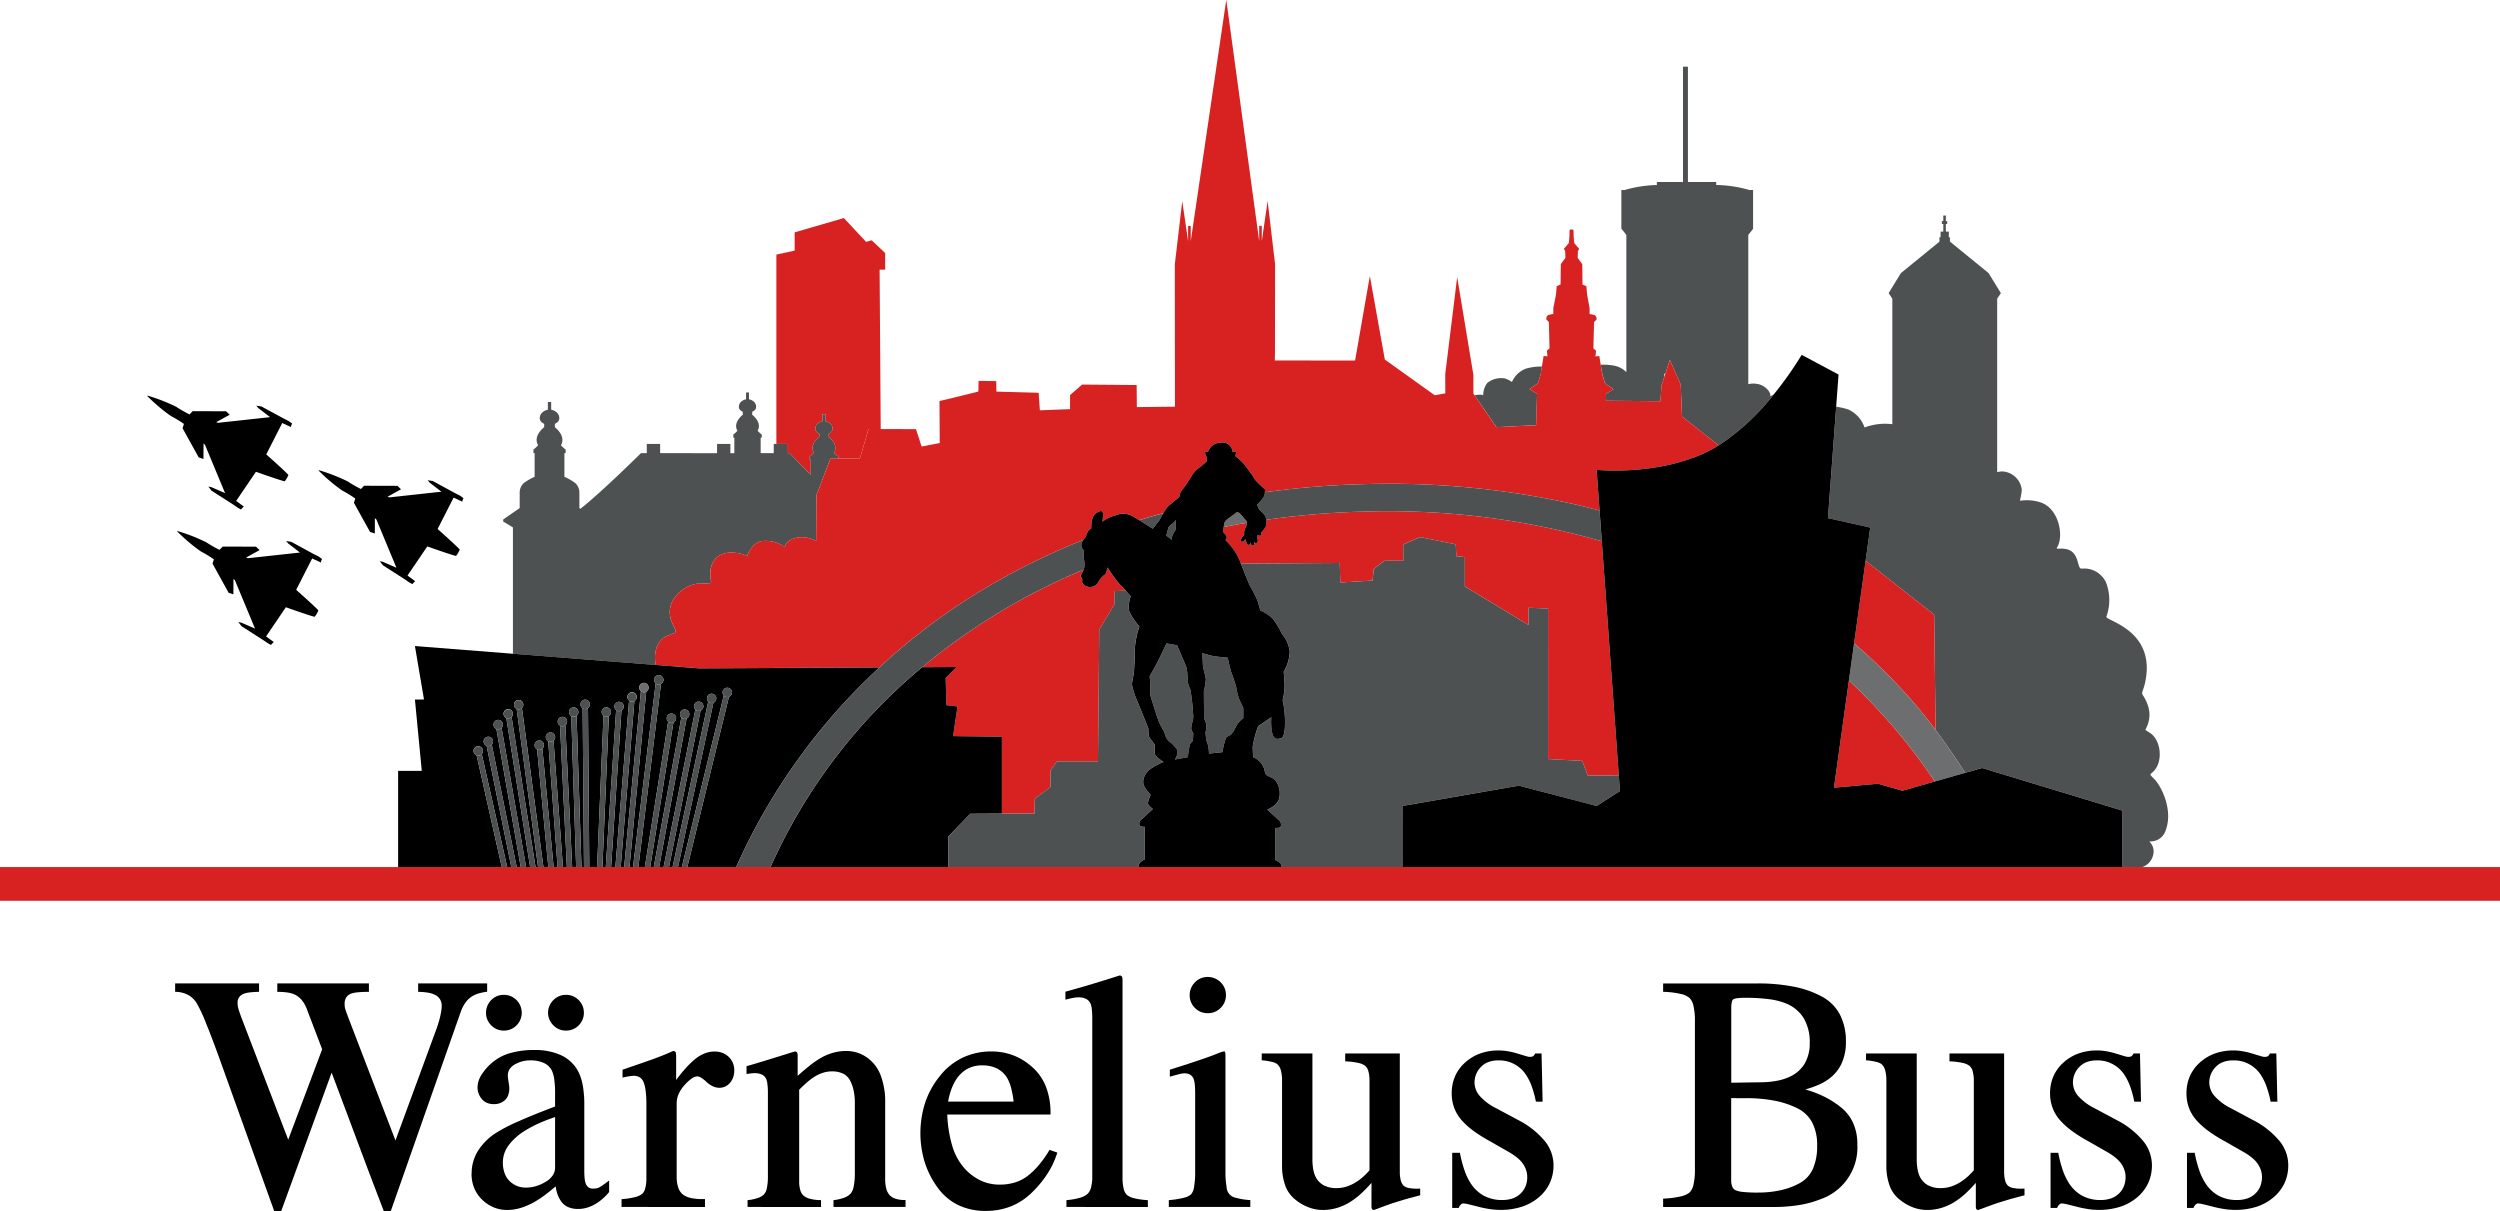 <svg xmlns="http://www.w3.org/2000/svg" width="389.234" height="188.612" viewBox="0 0 389.234 188.612"><g id="warnelius-buss-logo" transform="translate(0 0.001)"><path id="Path_1" data-name="Path 1" d="M122.539,70.548h.392l3.231,3.306.073.016,0-2.31h-.162v-.477s.67-.55.626-.631c-.722-1.29.853-2.455.853-2.455l0-.475s-.612-.21-.613-.75c-.005-.991,1.118-1.192,1.118-1.192V64.517h.456V65.58s1.125.2,1.118,1.192c0,.54-.612.75-.612.75l.005.475s1.574,1.165.853,2.455c-.044.081.634.631.634.631V71.4l3.371-.017,1.339-4.591,1.9.007-.173-24.81h.865v-2.6l-2.1-1.979-.867.248-3.46-3.709-7.665,2.224v2.845l-2.845.617V69.112h1.659Z" fill="#d82121"></path><path id="Path_2" data-name="Path 2" d="M41.672,100.127l.507.288.268-.294.179-.159-1.2-.88,3.084-4.54,1.1.389s3.3,1.157,3.389,1.084a3.464,3.464,0,0,0,.309-.456l.008-.016a3.281,3.281,0,0,0,.248-.484c.027-.119-2.581-2.448-2.581-2.448l-.87-.776L48.6,86.947l1.35.629.053-.234.13-.31-.5-.373-.847-.427-3.433-1.87-.8-.123.324.376,1.828,1.411-8.1.885-.288-.105,2.1-1.159-.563-.536L34.663,85.1l-.486.509a17.946,17.946,0,0,1-2.061-1.179,27.6,27.6,0,0,0-4.5-1.755l-.031.058a26.837,26.837,0,0,0,3.686,3.12A18.529,18.529,0,0,1,33.3,87.085l-.211.67L35.6,92.3l.74.234.007-2.394.231.205,3.128,7.525-2.116-.921-.487-.1.494.639,3.292,2.11Z"></path><path id="Path_3" data-name="Path 3" d="M55.314,77.613l-.212.67,2.517,4.542.739.235.007-2.394.231.205,3.127,7.524-2.117-.92-.483-.1.492.638,3.292,2.109.781.534.506.288.268-.295.181-.158-1.2-.882,3.084-4.538,1.1.389s3.3,1.157,3.384,1.084a3.271,3.271,0,0,0,.309-.457l.009-.017a3.3,3.3,0,0,0,.25-.484C71.6,85.468,69,83.139,69,83.139l-.869-.776,2.492-4.888,1.35.628.051-.234.131-.31-.5-.372-.843-.429L67.377,74.89l-.8-.124.323.378,1.827,1.409-8.1.885-.29-.1,2.1-1.159-.562-.538-5.192-.014-.487.507a18.2,18.2,0,0,1-2.059-1.178,27.6,27.6,0,0,0-4.5-1.754l-.032.058a26.687,26.687,0,0,0,3.687,3.118,18.446,18.446,0,0,1,2.024,1.239"></path><path id="Path_4" data-name="Path 4" d="M28.425,66.675l2.513,4.543.742.235.008-2.4.229.2,3.127,7.526-2.116-.923-.487-.1.494.641,3.292,2.107.781.533.506.29.268-.295.183-.16-1.2-.88,3.084-4.538,1.1.388s3.306,1.155,3.387,1.082a3.244,3.244,0,0,0,.309-.456l.009-.015a3.25,3.25,0,0,0,.247-.484c.027-.118-2.58-2.446-2.58-2.446l-.869-.776,2.492-4.888,1.349.628.054-.237.13-.308-.5-.371-.842-.429L40.7,63.282l-.8-.123.322.376,1.828,1.411-8.1.883-.291-.1,2.1-1.159-.563-.536L30,64.014l-.487.508a17.805,17.805,0,0,1-2.06-1.179,27.406,27.406,0,0,0-4.5-1.752l-.033.055a26.953,26.953,0,0,0,3.686,3.121A18.21,18.21,0,0,1,28.635,66Z"></path><path id="Path_5" data-name="Path 5" d="M103.571,99.148a11.563,11.563,0,0,1,1.423-.573c.271-.071.343-.2-.245-1.381-1.792-3.579,1.951-6.335,4.136-6.335,2.213,0,1.863-.029,1.76-.721-.256-1.693.245-3.879,2.947-4.105a6.384,6.384,0,0,1,2.739.526s.663-1.985,2.212-2.305a5.1,5.1,0,0,1,3.392.756c.516.273.109-.351,1.065-.9a3.249,3.249,0,0,1,1.6-.452,4.564,4.564,0,0,1,2.465.578l.053-7.126.025-.062v-.059l.135-.3,1.908-5.035.1-.242,1.23-.007v-.313s-.677-.55-.633-.631c.72-1.29-.853-2.455-.853-2.455l-.005-.476s.61-.21.611-.75c.007-.99-1.118-1.191-1.118-1.191V64.517h-.456v1.064s-1.122.2-1.117,1.191c0,.54.612.75.612.75l-.005.476s-1.575,1.165-.852,2.455c.044.081-.626.631-.626.631v.476h.162l0,2.311-.073-.017-3.232-3.306h-.391V69.113h-2.075v1.434h-.15l-1.884,0,0-2.407h.172v-.477s-.679-.55-.633-.63c.719-1.289-.854-2.455-.854-2.455l0-.476s.609-.211.612-.751c0-.989-1.118-1.19-1.118-1.19V61.1h-.455v1.063s-1.123.2-1.119,1.19c0,.54.613.751.613.751l0,.476s-1.576,1.166-.852,2.455c.044.08-.627.63-.627.63v.477h.162l0,2.414h-.617V69.113h-2.073V70.56l-8.866-.013.006-1.432H100.7v1.432h-.9s-6.077,6.023-9.424,8.662l-.168-.11V76.774a2.034,2.034,0,0,0-.627-1.553,8.741,8.741,0,0,0-1.705-.984l0-3.693h.193V70s-.767-.622-.716-.711c.814-1.458-.966-2.775-.966-2.775l0-.537s.688-.237.693-.849c0-1.116-1.265-1.343-1.265-1.343v-1.2H85.3v1.2s-1.268.227-1.262,1.343c0,.612.692.849.692.849l-.006.537s-1.779,1.317-.963,2.775c.049.089-.708.711-.708.711v.54h.185l0,3.693a8.711,8.711,0,0,0-1.7.984,2.029,2.029,0,0,0-.627,1.553V79.1l-2.564,1.774-.008.318,1.519.92v19.673l22.236,1.747c-.282-1.443-.122-3.412,1.479-4.383" fill="#4e5151"></path><path id="Path_6" data-name="Path 6" d="M291.184,82.132l-.722,5.183L301.138,95.7l.226,17.954c1.57,2.1,3.112,4.341,4.592,6.662l2.635-.752,21.821,6.63v8.58l-.023.312s.66-.017.692,0h2.19a2.672,2.672,0,0,0,1.793-1.467c.81-1.886-.717-2.675-.319-2.62a2.418,2.418,0,0,0,2.249-1.279c1.6-3.348-.534-7.42-1.626-8.473-.9-.861-.563-.59.019-1.248,1.47-1.669.976-4.907-.69-5.919-.123-.074-.375-.239-.687-.438.694-1.312,1.181-3.005-.413-5.465-.279-.433.27-.738.552-2.869.982-7.346-6.377-8.687-6.2-9.3a7.592,7.592,0,0,0-.082-5.388,3.753,3.753,0,0,0-3.754-2.087c-.839.076-.209-2.752-2.63-3.081-.785-.107-1.42.094-1.232-.189,1.139-1.706.343-6.21-2.68-7.087a7.056,7.056,0,0,0-3.06-.215c-.062.007.263-1.058.263-1.752a3.224,3.224,0,0,0-3.039-2.813,3.821,3.821,0,0,0-.788.116V46.5l.578-.86-1.914-3.123-6.016-4.9h0v-.681h-.175v-.877h-.465V34.869h.212v-.446h-.212v-.872h-.395v.872h-.228v.446h.228v1.187h-.423v.877h-.177v.692l-6,4.89-1.914,3.123.578.86V66.044a9.135,9.135,0,0,0-4.328.51,4.772,4.772,0,0,0-2.538-2.807,12.923,12.923,0,0,0-1.874-.435L284.6,80.669Z" fill="#4e5151"></path><path id="Path_7" data-name="Path 7" d="M251.21,60.6l-1.182.724.036,1.072,8.462.066.147-2.409.464-1.413v0a.258.258,0,0,0-.016-.162L259.1,58.3l.06-.18.085.191.683-2.079.058-.18.164.371,1.527,3.453.2,4.981,5.711,4.488a36.126,36.126,0,0,0,8.559-7.925c-.2.107-.391.214-.548.311.014-.018.029-.035.045-.052.06-.875-1.165-1.806-2.047-1.9a3.142,3.142,0,0,0-1.4.037V36.574l.748-.949v-6.04h-.567A19.711,19.711,0,0,0,267.2,28.8v-.464h-4.4V10.376h-.77V28.333h-4.068v.475a19.2,19.2,0,0,0-5.025.777h-.5v6.04h.026l.749.949V57.945a3.593,3.593,0,0,0-1.871-1.01,9.4,9.4,0,0,0-2.105-.151,12.377,12.377,0,0,0,.683,2.912c.3.219,1.3.906,1.3.906" fill="#4e5151"></path><path id="Path_8" data-name="Path 8" d="M239.172,66.2l.106-3.807.038-1.078-1.184-.725s.995-.688,1.3-.907a10.539,10.539,0,0,0,.636-2.613,8.432,8.432,0,0,0-2.492.323,3.876,3.876,0,0,0-2.178,2.079,3.671,3.671,0,0,0-1.116-.556,3.436,3.436,0,0,0-2.713.7,3.163,3.163,0,0,0-.647,1.947c-.079-.1-.385-.182-1.347-.028l3.406,4.966Z" fill="#4e5151"></path><path id="Path_9" data-name="Path 9" d="M148.931,103.857l-1.7,1.7.115,4.229,1.73.2-.692,4.62,7.6.1v11.967l5.094-.027.038-2.3,2.428-1.811V120l1.012-1.449h6.393l.2-20.521,2.355-3.907v-2.1l1.767-.05c-.32-.355-.675-.741-.949-1a20.531,20.531,0,0,1-1.9-2.636,5.5,5.5,0,0,1-.234.867c-.125.288-.272.288-.613.6a6.12,6.12,0,0,0-.74,1.067,1.51,1.51,0,0,1-1.553.469,1.3,1.3,0,0,1-.806-.62c-.02-.1.03-.176.013-.494-.018-.288-.289-.359-.234-.581.036-.148.27-.55.43-.938a98.523,98.523,0,0,0-25.124,15.183Z" fill="#d82121"></path><path id="Path_10" data-name="Path 10" d="M182.386,83.985l-.064.018a.673.673,0,0,1,.044.094s.007-.046.02-.112" fill="#d12027"></path><path id="Path_11" data-name="Path 11" d="M133.884,71.38l-3.371.017-1.231.006-.094.243-1.908,5.035-.135.3v.058l-.026.063-.052,7.126a4.566,4.566,0,0,0-2.465-.579,3.257,3.257,0,0,0-1.6.453c-.956.553-.549,1.177-1.064.9a5.092,5.092,0,0,0-3.393-.756c-1.549.319-2.212,2.305-2.212,2.305a6.387,6.387,0,0,0-2.738-.527c-2.7.227-3.2,2.412-2.947,4.106.1.691.453.721-1.76.721-2.186,0-5.929,2.755-4.137,6.334.588,1.177.517,1.311.245,1.381a11.816,11.816,0,0,0-1.422.574c-1.6.97-1.761,2.94-1.479,4.382l6.822.536,28-.147A96.723,96.723,0,0,1,149.523,94a107,107,0,0,1,19.117-9.924,2.659,2.659,0,0,1,.426-.5,2.361,2.361,0,0,1,.192-.579c.231-.6.652-.658.652-.8s-.046-1.685.644-2.211.922-.409.922-.409.236.053.263.409a8.333,8.333,0,0,1-.11,1.243,5.759,5.759,0,0,1,2.04-1,3.052,3.052,0,0,1,2.732.167c.236.133.588.348.968.583q1.87-.578,3.77-1.1a5.73,5.73,0,0,1,.722-1.056c.358-.3,1.764-1.461,1.764-1.461A2.037,2.037,0,0,1,184.2,76.1a21.737,21.737,0,0,0,1.214-1.82,4.539,4.539,0,0,1,1.271-1.461,10.041,10.041,0,0,0,1.185-.994l.028-.606s-.36-.634-.25-.827.414-.028.414-.028a2.232,2.232,0,0,1,1.02-1.213,2.606,2.606,0,0,1,1.958-.111,1.761,1.761,0,0,1,.883,1.379s.529-.3.512.028a2.9,2.9,0,0,1-.108.55,9.382,9.382,0,0,1,1.537,1.476c.315.426.773,1.078.927,1.256.216.245.414.688.691,1.047a19.119,19.119,0,0,0,1.46,1.407,3.428,3.428,0,0,1-.012.464,134.363,134.363,0,0,1,15.018-1.261,131.445,131.445,0,0,1,34.159,3.347c.988.239,1.963.5,2.938.761l-.461-6.345s9.9,1.037,17.817-3.118c.4-.211.795-.449,1.187-.69l-5.711-4.488-.2-4.982-1.526-3.451-.165-.372-.058.181-.683,2.079-.111.334-.464,1.412-.146,2.409-8.463-.066-.035-1.073,1.181-.723s-1-.687-1.3-.907a12.335,12.335,0,0,1-.683-2.912c-.127-.747-.216-1.345-.216-1.345l-.607.048.1-.871-.418-.373.1-4.082.4-.428s.046-.556-.373-.69a7.177,7.177,0,0,0-.72-.149v-.911L247.1,45.87l-.113-1.313-.6-.254-.036-3.168-.716-.985.039-1.093.208-.291s-.659-.765-.77-.912a12.119,12.119,0,0,1-.115-1.965l-.113-.147-.409-.008-.114.144a12.5,12.5,0,0,1-.112,1.968c-.113.146-.771.909-.771.909l.207.293.037,1.093-.714.983-.038,3.17-.6.254-.113,1.311-.414,2.114v.91a7.2,7.2,0,0,0-.721.148c-.417.136-.372.69-.372.69l.4.429.1,4.082-.416.373.1.872-.606-.051s-.114.765-.267,1.646a10.492,10.492,0,0,1-.636,2.614c-.3.218-1.3.906-1.3.906l1.184.725-.037,1.079-.107,3.806-6.195.3-3.4-4.966-.173-.252,0-2.918-2.524-15.228-1.861,15.121.012,2.985-1.65.289L215.61,55.98l-2.334-13-2.3,13.157-12.5-.019.026-.86.022-14.112L197.363,31.3l-.912,6.263v-2.4h-.4v2.4L190.927,0l-.009.01-5.531,37.568v-2.4h-.407v2.4l-.91-6.264-1.159,9.847.021,22.156L177,63.382l-.031-3.435-8.49-.075L166.6,61.511V63.7l-4.7.181-.188-2.73-6.576-.18-.028-1.634L152.36,59.3l-.037,1.668-6.053,1.476.04,6.532-2.819.546-.879-2.708-5.486-.017-1.9-.007Z" fill="#d82121"></path><path id="Path_12" data-name="Path 12" d="M297.4,108.761c1.325,1.5,2.653,3.148,3.964,4.9L301.137,95.7l-10.676-8.389-1.792,12.846a93.246,93.246,0,0,1,8.73,8.6" fill="#d82121"></path><path id="Path_13" data-name="Path 13" d="M212.068,79.657a130.44,130.44,0,0,0-14.924,1.272,2.156,2.156,0,0,1-.118,1.128,4.559,4.559,0,0,1-.658.827s.018.442-.142.5a.386.386,0,0,1-.413-.138,2.228,2.228,0,0,0-.057.6.805.805,0,0,1,.068.416.346.346,0,0,1-.315.3c-.11,0-.248-.276-.248-.276a1.631,1.631,0,0,1,.03.441.273.273,0,0,1-.471.089,1.86,1.86,0,0,1-.137-.445s-.018.541-.352.445c-.247-.074-.431-.885-.431-.885a2.738,2.738,0,0,1-.32.328c-.166.138-.5.027-.469-.083s.165-.275.247-.5.333-.3.359-.469a1.807,1.807,0,0,1,.193-1.048,1.679,1.679,0,0,0,.21-.766q-1.815.3-3.6.662c-.016.107-.034.21-.053.3-.041.2-.083.415-.083.415s.579.578.606.827a.76.76,0,0,1-.192.5,9.258,9.258,0,0,1,2.371,3.585l.025.066,15.39-.1.1,3.038,5.01-.3.2-1.808,1.619-1.269,2.977-.013-.02-2.521,2.615-1.16,5.564,1.128.1,1.847,1.316.145V91.3l9.923,6.014-.027-2.691,3.063.117v23.439l5.313.285.871,2.276,4.832-.011-2.646-36.45a120.047,120.047,0,0,0-37.326-4.62" fill="#d82121"></path><path id="Path_14" data-name="Path 14" d="M287.862,105.945l-2.327,16.691,6.833-.619,3.823,1.093,5.047-1.441a91.369,91.369,0,0,0-13.376-15.724" fill="#d82121"></path><path id="Path_15" data-name="Path 15" d="M74.205,117.6a.735.735,0,1,1,.806-.206L78.99,135.09h.633L75.76,116.118a.734.734,0,1,1,.81-.19l3.9,19.162h.616l-3.805-21.6a.733.733,0,1,1,.814-.167l3.836,21.772h.622l-3.726-23.3a.73.73,0,1,1,1.024-.741.725.725,0,0,1-.2.587L83.4,135.09h.386l-3.348-24.722a.73.73,0,1,1,.823-.134l3.366,24.856h.749l-1.755-18.423a.733.733,0,1,1,.826-.1l1.765,18.526h.612l-1.473-19.7a.73.73,0,1,1,1.085-.65.722.722,0,0,1-.256.564l1.478,19.785h.6l-1.065-22.12a.726.726,0,0,1-.362-.632.733.733,0,1,1,1.191.569l1.069,22.183h.61l-.761-23.608a.729.729,0,0,1,.4-1.351.727.727,0,0,1,.434,1.3l.764,23.658h.385l-.209-24.815a.73.73,0,1,1,.833-.029l.207,24.844h1.206l1-23.656a.73.73,0,1,1,.833.036l-1,23.62h.516l1.616-24.527a.728.728,0,1,1,.831.055L95.14,135.09H95.8l2.143-26.02a.73.73,0,1,1,.828.069L96.636,135.09h.53l2.62-27.478a.742.742,0,0,1-.26-.572.731.731,0,1,1,1.089.648L98,135.09h.539l3.544-28.7a.721.721,0,0,1-.243-.574.731.731,0,0,1,1.461.068.737.737,0,0,1-.391.61l-3.532,28.6h1l3.648-22.743a.732.732,0,1,1,.824.132l-3.629,22.611h.541l4.317-23.38a.719.719,0,0,1-.208-.589.73.73,0,1,1,1.451.157.723.723,0,0,1-.423.583l-4.291,23.229h.685l4.967-24.628a.714.714,0,0,1-.2-.591.731.731,0,1,1,1.014.758l-4.933,24.461h.552l5.568-25.862a.729.729,0,1,1,1.255-.4.721.721,0,0,1-.441.572l-5.53,25.686h.587l6.554-26.806a.715.715,0,0,1-.174-.6.73.73,0,1,1,.985.8l-6.507,26.606h7.586a94.719,94.719,0,0,1,22.336-31.171l-28,.148-6.822-.536-22.237-1.747-15.251-1.2,1.41,8.32-1.41.013,1.067,11.1H61.984V135.09H78.139Z"></path><path id="Path_16" data-name="Path 16" d="M147.634,130.25l3.432-3.548,4.921-.028V114.706l-7.6-.1.691-4.62-1.729-.2-.115-4.228,1.7-1.706-5.36.029a85.93,85.93,0,0,0-23.652,31.205h27.715Z"></path><path id="Path_17" data-name="Path 17" d="M178.214,133.823v-5.092s-.6,0-.765-.153-.023-.738-.023-.738l2.06-1.886s-.777-.577-.777-.921a5.387,5.387,0,0,1,.432-1.277,9.991,9.991,0,0,1-.881-1.125c-.847-1.335.534-2.667.534-2.667a8.751,8.751,0,0,1,2.345-1.325l-.945-.694a2.286,2.286,0,0,1-.368-.491c-.053-.162-.03-1.322-.048-1.484s-.775-.975-.884-1.3a6.362,6.362,0,0,1-.11-1.264s-1.677-4.15-1.823-4.476a11.331,11.331,0,0,1-.737-2.382,16.928,16.928,0,0,1,.3-1.7c.02-.254.181-2.852.164-4.024a13.337,13.337,0,0,1,.7-3.284,10.56,10.56,0,0,1-1.588-2.367,4.625,4.625,0,0,1,.233-2.327s-.349-.413-.765-.878l-1.766.05v2.1l-2.356,3.907-.2,20.521h-6.393L163.547,120v2.535l-2.429,1.811-.037,2.3-5.1.028-4.92.028-3.432,3.548v4.841h29.62a3.88,3.88,0,0,1,.041-.419c.108-.524.919-.849.919-.849" fill="#4e5151"></path><path id="Path_18" data-name="Path 18" d="M192.447,106.874c-.02-.109-.488-1.5-.7-2.076s-.6-2.4-.6-2.4-1.947-.18-2.274-.252-1.678-.452-1.678-.452.089,2.024.108,2.131.379,1.479.435,1.932a8.624,8.624,0,0,1-.308,1.822l.035,4.224a8.251,8.251,0,0,0,.307.811,2.844,2.844,0,0,1-.087,1.39c0,.069.1,1.014.1,1.14s.154.393.3.918a6.26,6.26,0,0,1,.139,1.265l2.1-.218a12.6,12.6,0,0,1,.524-2.148c.187-.382.721-.487.813-.615a4.3,4.3,0,0,0,.756-1.207,4.3,4.3,0,0,1,1.157-1.356s.034-1.515-.018-1.641-.489-1.011-.667-1.408a12.84,12.84,0,0,1-.434-1.859" fill="#4e5151"></path><path id="Path_19" data-name="Path 19" d="M181.95,115.378a5.627,5.627,0,0,1,1.274,1.277c.345.586-.248,1.516-.3,1.6.607-.11,1.326-.242,2.03-.367a9.782,9.782,0,0,1,.33-2.01c.138-.295.36-.359.415-.54a9.6,9.6,0,0,0,.091-1.137c0-.074-.308-.435-.324-.776a4.426,4.426,0,0,1,.27-1.263,3.958,3.958,0,0,0,.017-1.119,34.844,34.844,0,0,0-.4-3.611,8.715,8.715,0,0,1-.468-1.369,8.317,8.317,0,0,0-.164-2.151c-.252-.668-1.461-3.447-1.461-3.447l-1.643-.287s-.776,1.658-1.317,2.742-1.3,2.365-1.3,2.365l.052.7c.055.7.029,2.217.029,2.217s1.18,3.847,1.379,4.244a13.082,13.082,0,0,0,.632,1.192,11.2,11.2,0,0,1,.451,1.208c.167.245.4.529.4.529" fill="#4e5151"></path><path id="Path_20" data-name="Path 20" d="M218.43,125.471l18.034-3.148,12.117,3.155,3.637-2.317-.178-2.434-4.832.011-.87-2.277-5.313-.285V94.738l-3.063-.118.027,2.692L228.066,91.3V86.739l-1.317-.145-.1-1.848-5.565-1.127-2.614,1.16.02,2.52-2.977.014L213.9,88.581l-.2,1.809-5.01.3-.1-3.038-15.389.1c.891,2.324,1.381,3.413,1.492,3.629a15.494,15.494,0,0,1,1.135,2.259c.2.646.408,1.439.408,1.439a6.1,6.1,0,0,1,1.959,1.294,14.169,14.169,0,0,1,1.434,2.4,4.915,4.915,0,0,1,1.184,2.768,6.967,6.967,0,0,1-.936,3.078s.109,1.49.136,2.041a9.164,9.164,0,0,1-.263,2.166,1.08,1.08,0,0,0,.053.641,16.592,16.592,0,0,1,.271,2.8c0,.75.016,2.531-.645,2.695s-1.1.166-1.352-.853a9.285,9.285,0,0,1-.129-2.427l-2.043,1.378a16.978,16.978,0,0,0-.856,3.144,10.464,10.464,0,0,0,.034,1.056l.034.645a2.971,2.971,0,0,1,1.833,2.3c.052.737,1.111.657,1.709,1.411a3.348,3.348,0,0,1,.536,2.582c-.2,1.237-1.881,1.866-1.881,1.866l2.058,1.886s.188.614-.023.861c-.1.123-.764.1-.764.1v5.02s.812.325.918.85a2.792,2.792,0,0,1,.035.317h18.91Z" fill="#4e5151"></path><path id="Path_21" data-name="Path 21" d="M194.1,81.174l-1.13-1.3s-.388-.193-.525-.056-1.159.856-1.433,1.076a1.549,1.549,0,0,0-.414.551s-.038.318-.085.614q1.788-.359,3.6-.662a1.317,1.317,0,0,0-.016-.228" fill="#6d6e70"></path><path id="Path_22" data-name="Path 22" d="M182.6,83.237a7.868,7.868,0,0,1,.47-.8l.018-1.467-.294.335c-.135.155-.351.251-.488.409s-.409.371-.409.45-.313,1.211-.313,1.211a5.97,5.97,0,0,0,.506.392.7.7,0,0,1,.231.238l.064-.018a3.313,3.313,0,0,1,.215-.748" fill="#4e5151"></path><path id="Path_23" data-name="Path 23" d="M180.482,81.065s.316-.6.657-1.178q-1.9.522-3.77,1.1c.957.593,2.1,1.331,2.1,1.331Z" fill="#4e5151"></path><path id="Path_24" data-name="Path 24" d="M195.7,78.584s.275.551.33.689.525.468.883.964a1.537,1.537,0,0,1,.227.693,130.233,130.233,0,0,1,14.924-1.273,120.043,120.043,0,0,1,37.326,4.62l-.347-4.781c-.976-.262-1.95-.522-2.939-.761a131.433,131.433,0,0,0-34.158-3.347,134.6,134.6,0,0,0-15.018,1.26,1.919,1.919,0,0,1-.18.694,7.288,7.288,0,0,1-1.048,1.242" fill="#4e5151"></path><path id="Path_25" data-name="Path 25" d="M297.4,108.761a93.246,93.246,0,0,0-8.73-8.6l-.807,5.784a91.324,91.324,0,0,1,13.376,15.723l4.718-1.348c-1.481-2.321-3.023-4.564-4.593-6.661-1.311-1.75-2.639-3.4-3.964-4.9" fill="#6d6e70"></path><path id="Path_26" data-name="Path 26" d="M143.57,103.885A98.543,98.543,0,0,1,168.694,88.7a1.754,1.754,0,0,0,.149-.522,7.918,7.918,0,0,0-.082-1.24,5.227,5.227,0,0,1,.028-1.213,1.072,1.072,0,0,1-.413-1.049,1.744,1.744,0,0,1,.263-.6A107.03,107.03,0,0,0,149.522,94a96.714,96.714,0,0,0-12.607,9.917,94.709,94.709,0,0,0-22.336,31.171h5.34a85.939,85.939,0,0,1,23.651-31.2" fill="#4e5151"></path><path id="Path_27" data-name="Path 27" d="M267.59,69.342c-.393.241-.786.479-1.187.69-7.915,4.154-17.817,3.118-17.817,3.118l.461,6.345.348,4.782,2.645,36.45.178,2.433-3.637,2.318-12.117-3.156-18.034,3.149.009,9.619H326.445l3.967-.014V126.2l-21.821-6.629-2.635.751-4.718,1.349-5.046,1.442-3.824-1.093-6.833.619,2.327-16.692.807-5.784,1.793-12.845.722-5.183L284.6,80.669l1.28-17.357.369-5-5.737-3.066a55.085,55.085,0,0,1-4.362,6.175,36.127,36.127,0,0,1-8.559,7.925"></path><path id="Path_28" data-name="Path 28" d="M198.576,133.923V128.9s.661.022.764-.1c.211-.247.023-.861.023-.861l-2.058-1.886s1.686-.629,1.881-1.866a3.348,3.348,0,0,0-.536-2.582c-.6-.754-1.658-.674-1.709-1.411a2.971,2.971,0,0,0-1.833-2.3l-.034-.645a10.464,10.464,0,0,1-.034-1.056,16.978,16.978,0,0,1,.856-3.144l2.043-1.378a9.284,9.284,0,0,0,.129,2.427c.25,1.02.689,1.02,1.352.854s.645-1.946.645-2.7a16.592,16.592,0,0,0-.271-2.8,1.08,1.08,0,0,1-.053-.641,9.209,9.209,0,0,0,.263-2.166c-.027-.551-.137-2.041-.137-2.041a6.962,6.962,0,0,0,.937-3.078,4.915,4.915,0,0,0-1.184-2.768,14.129,14.129,0,0,0-1.434-2.4,6.1,6.1,0,0,0-1.959-1.3s-.205-.793-.408-1.439a15.494,15.494,0,0,0-1.135-2.259c-.111-.216-.6-1.305-1.492-3.629-.009-.023-.016-.043-.026-.065A9.25,9.25,0,0,0,190.8,84.1a.76.76,0,0,0,.192-.5c-.028-.249-.606-.827-.606-.827s.042-.217.083-.415c.019-.086.036-.19.053-.3.047-.3.085-.613.085-.613a1.557,1.557,0,0,1,.414-.552c.273-.22,1.295-.937,1.433-1.075s.525.055.525.055l1.129,1.3a1.317,1.317,0,0,1,.016.228,1.676,1.676,0,0,1-.21.765,1.8,1.8,0,0,0-.192,1.048c-.026.166-.277.249-.359.47s-.22.385-.247.5.3.221.468.083a2.877,2.877,0,0,0,.321-.328s.183.81.43.885c.334.1.353-.446.353-.446a1.864,1.864,0,0,0,.137.446.272.272,0,0,0,.47-.089,1.61,1.61,0,0,0-.029-.442s.138.277.248.277a.347.347,0,0,0,.315-.3.827.827,0,0,0-.068-.416,2.228,2.228,0,0,1,.057-.6.386.386,0,0,0,.413.137c.16-.055.142-.5.142-.5a4.645,4.645,0,0,0,.658-.827,2.157,2.157,0,0,0,.118-1.128,1.53,1.53,0,0,0-.228-.692c-.358-.5-.828-.826-.882-.965s-.331-.689-.331-.689a7.288,7.288,0,0,0,1.048-1.242,1.874,1.874,0,0,0,.18-.693,3.428,3.428,0,0,0,.012-.464,19.262,19.262,0,0,1-1.46-1.406c-.277-.36-.475-.8-.691-1.048-.154-.178-.612-.829-.926-1.256A9.461,9.461,0,0,0,192.329,71a2.877,2.877,0,0,0,.108-.549c.017-.332-.512-.029-.512-.029a1.761,1.761,0,0,0-.883-1.379,2.6,2.6,0,0,0-1.958.112,2.229,2.229,0,0,0-1.02,1.213s-.3-.166-.414.027.25.827.25.827l-.028.607a10.325,10.325,0,0,1-1.185.994,4.518,4.518,0,0,0-1.271,1.461A21.858,21.858,0,0,1,184.2,76.1a2.039,2.039,0,0,0-.578,1.27s-1.406,1.157-1.764,1.461a5.642,5.642,0,0,0-.722,1.055c-.341.582-.657,1.178-.657,1.178l-1.009,1.253s-1.147-.738-2.1-1.331c-.38-.236-.732-.45-.968-.583a3.046,3.046,0,0,0-2.732-.167,5.748,5.748,0,0,0-2.04.994,8.433,8.433,0,0,0,.111-1.242c-.028-.358-.264-.409-.264-.409s-.232-.114-.922.409-.644,2.073-.644,2.211-.42.2-.652.8a2.342,2.342,0,0,0-.192.579,2.62,2.62,0,0,0-.426.5,1.75,1.75,0,0,0-.264.6,1.074,1.074,0,0,0,.413,1.049,5.2,5.2,0,0,0-.027,1.213,8.042,8.042,0,0,1,.082,1.24,1.79,1.79,0,0,1-.149.523c-.16.388-.394.79-.43.938-.055.222.216.293.234.581.017.318-.033.4-.013.494a1.3,1.3,0,0,0,.806.619,1.508,1.508,0,0,0,1.553-.468,6.12,6.12,0,0,1,.74-1.067c.341-.307.488-.307.613-.6a5.533,5.533,0,0,0,.234-.867,20.6,20.6,0,0,0,1.9,2.636c.274.258.629.644.949,1,.415.465.764.878.764.878a4.625,4.625,0,0,0-.233,2.327,10.571,10.571,0,0,0,1.588,2.366,13.349,13.349,0,0,0-.7,3.285c.017,1.171-.144,3.77-.163,4.024a16.636,16.636,0,0,0-.305,1.7,11.322,11.322,0,0,0,.737,2.383c.146.325,1.824,4.476,1.824,4.476a6.406,6.406,0,0,0,.109,1.263c.109.325.865,1.137.884,1.3s-.005,1.321.048,1.484a2.286,2.286,0,0,0,.368.491l.945.694a8.762,8.762,0,0,0-2.345,1.324s-1.381,1.332-.534,2.667a9.889,9.889,0,0,0,.881,1.125,5.4,5.4,0,0,0-.432,1.278c0,.343.778.921.778.921l-2.061,1.885s-.144.588.024.739.764.153.764.153v5.092s-.811.325-.919.848c-.014.072-.028.221-.041.419h22.275a2.792,2.792,0,0,0-.035-.317c-.106-.525-.918-.85-.918-.85m-5.009-22.141a4.294,4.294,0,0,0-1.157,1.355,4.3,4.3,0,0,1-.756,1.207c-.092.128-.626.234-.813.615a12.588,12.588,0,0,0-.524,2.149l-2.1.218a6.27,6.27,0,0,0-.139-1.266c-.143-.524-.3-.792-.3-.918s-.1-1.07-.1-1.14a2.839,2.839,0,0,0,.087-1.389,8.319,8.319,0,0,1-.307-.812l-.035-4.223a8.7,8.7,0,0,0,.308-1.823c-.056-.453-.417-1.824-.435-1.931s-.108-2.131-.108-2.131,1.354.379,1.677.452,2.275.252,2.275.252.381,1.824.6,2.4.684,1.967.7,2.076a12.961,12.961,0,0,0,.433,1.86c.179.4.613,1.281.667,1.407s.019,1.642.019,1.642M182.091,83.765a6.2,6.2,0,0,1-.506-.392s.313-1.134.313-1.211.273-.3.409-.451.353-.254.488-.409l.294-.334-.018,1.467a7.868,7.868,0,0,0-.47.8,3.313,3.313,0,0,0-.215.748c-.013.066-.019.112-.019.112a.828.828,0,0,0-.045-.1.711.711,0,0,0-.231-.237m-1,29.876a13.248,13.248,0,0,1-.633-1.192c-.2-.4-1.379-4.244-1.379-4.244s.027-1.512-.028-2.216l-.053-.7s.756-1.282,1.3-2.366,1.318-2.742,1.318-2.742l1.642.287s1.21,2.78,1.462,3.447a8.307,8.307,0,0,1,.163,2.15,8.679,8.679,0,0,0,.469,1.37,35.3,35.3,0,0,1,.4,3.611,3.931,3.931,0,0,1-.016,1.119,4.466,4.466,0,0,0-.271,1.263c.017.341.324.7.324.776a9.74,9.74,0,0,1-.09,1.136c-.055.181-.278.246-.415.541a9.77,9.77,0,0,0-.33,2.01c-.705.125-1.423.256-2.031.366.055-.084.648-1.013.3-1.6a5.617,5.617,0,0,0-1.274-1.278s-.238-.284-.4-.529a11.528,11.528,0,0,0-.45-1.208"></path><path id="Path_29" data-name="Path 29" d="M91.07,110.394a.718.718,0,0,1-.36-.119l.209,24.815h.831l-.207-24.844a.732.732,0,0,1-.473.148" fill="#4e5151"></path><path id="Path_30" data-name="Path 30" d="M91.543,110.246a.732.732,0,1,0-.833.029.7.7,0,0,0,.36.119.726.726,0,0,0,.473-.148" fill="#4e5151"></path><path id="Path_31" data-name="Path 31" d="M89.3,111.591a.7.7,0,0,1-.363-.109l.76,23.608h.835l-.763-23.658a.722.722,0,0,1-.469.159" fill="#4e5151"></path><path id="Path_32" data-name="Path 32" d="M89.771,111.432a.73.73,0,1,0-1.183-.588.724.724,0,0,0,.35.638.706.706,0,0,0,.363.109.721.721,0,0,0,.47-.159" fill="#4e5151"></path><path id="Path_33" data-name="Path 33" d="M87.555,113.073a.711.711,0,0,1-.363-.1l1.064,22.121h.833l-1.068-22.184a.706.706,0,0,1-.466.166" fill="#4e5151"></path><path id="Path_34" data-name="Path 34" d="M88.021,112.907a.73.73,0,1,0-1.192-.568.722.722,0,0,0,.362.631.718.718,0,0,0,.83-.063" fill="#4e5151"></path><path id="Path_35" data-name="Path 35" d="M85.715,115.485a.724.724,0,0,1-.367-.094l1.473,19.7h.834l-1.478-19.785a.731.731,0,0,1-.462.18" fill="#4e5151"></path><path id="Path_36" data-name="Path 36" d="M86.177,115.305a.719.719,0,0,0,.256-.564.74.74,0,1,0-.256.564" fill="#4e5151"></path><path id="Path_37" data-name="Path 37" d="M83.987,116.753a.723.723,0,0,1-.369-.085l1.755,18.423h.836l-1.765-18.527a.71.71,0,0,1-.457.189" fill="#4e5151"></path><path id="Path_38" data-name="Path 38" d="M84.444,116.564a.729.729,0,1,0-1.216-.512.732.732,0,0,0,.39.616.743.743,0,0,0,.369.085.716.716,0,0,0,.457-.189" fill="#4e5151"></path><path id="Path_39" data-name="Path 39" d="M80.808,110.44a.732.732,0,0,1-.373-.072l3.349,24.722h.84l-3.366-24.856a.728.728,0,0,1-.45.206" fill="#4e5151"></path><path id="Path_40" data-name="Path 40" d="M81.258,110.234a.718.718,0,1,0-.45.206.726.726,0,0,0,.45-.206" fill="#4e5151"></path><path id="Path_41" data-name="Path 41" d="M79.2,111.852a.725.725,0,0,1-.374-.063l3.726,23.3H83.4l-3.748-23.455a.747.747,0,0,1-.445.217" fill="#4e5151"></path><path id="Path_42" data-name="Path 42" d="M79.649,111.635a.714.714,0,1,0-.445.217.749.749,0,0,0,.445-.217" fill="#4e5151"></path><path id="Path_43" data-name="Path 43" d="M77.657,113.541a.688.688,0,0,1-.373-.056l3.805,21.606h.844L78.1,113.318a.721.721,0,0,1-.441.223" fill="#4e5151"></path><path id="Path_44" data-name="Path 44" d="M78.1,113.318a.731.731,0,1,0-.814.167.7.7,0,0,0,.373.056.724.724,0,0,0,.441-.223" fill="#4e5151"></path><path id="Path_45" data-name="Path 45" d="M76.136,116.166a.7.7,0,0,1-.376-.048l3.863,18.973h.85l-3.9-19.162a.725.725,0,0,1-.434.237" fill="#4e5151"></path><path id="Path_46" data-name="Path 46" d="M76.57,115.928a.722.722,0,0,0,.184-.592.732.732,0,1,0-.995.782.719.719,0,0,0,.377.047.728.728,0,0,0,.434-.237" fill="#4e5151"></path><path id="Path_47" data-name="Path 47" d="M74.581,117.641a.735.735,0,0,1-.376-.039l3.934,17.488h.851L75.011,117.4a.721.721,0,0,1-.43.245" fill="#4e5151"></path><path id="Path_48" data-name="Path 48" d="M75.011,117.4a.723.723,0,0,0,.173-.6.729.729,0,1,0-.6.842.721.721,0,0,0,.43-.245" fill="#4e5151"></path><path id="Path_49" data-name="Path 49" d="M102.911,106.493a.731.731,0,0,1-.375.086.713.713,0,0,1-.452-.19l-3.544,28.7h.839Z" fill="#4e5151"></path><path id="Path_50" data-name="Path 50" d="M102.911,106.493a.73.73,0,1,0-1.07-.678.74.74,0,0,0,.695.764.731.731,0,0,0,.375-.086" fill="#4e5151"></path><path id="Path_51" data-name="Path 51" d="M100.242,107.787a.737.737,0,0,1-.456-.175l-2.62,27.479H98l2.614-27.4a.727.727,0,0,1-.373.1" fill="#4e5151"></path><path id="Path_52" data-name="Path 52" d="M100.615,107.688a.729.729,0,1,0-1.089-.648.724.724,0,0,0,1.089.648" fill="#6d6e70"></path><path id="Path_53" data-name="Path 53" d="M98.4,109.241a.713.713,0,0,1-.458-.171L95.8,135.091h.837l2.135-25.952a.713.713,0,0,1-.37.1" fill="#4e5151"></path><path id="Path_54" data-name="Path 54" d="M98.771,109.139a.71.71,0,1,0-.371.1.725.725,0,0,0,.371-.1" fill="#4e5151"></path><path id="Path_55" data-name="Path 55" d="M96.382,110.725a.726.726,0,0,1-.461-.162L94.305,135.09h.835l1.612-24.472a.731.731,0,0,1-.37.107" fill="#4e5151"></path><path id="Path_56" data-name="Path 56" d="M96.752,110.618a.723.723,0,0,0,.352-.63.73.73,0,1,0-1.459.014.737.737,0,0,0,.737.723.731.731,0,0,0,.37-.107" fill="#4e5151"></path><path id="Path_57" data-name="Path 57" d="M94.421,111.587a.741.741,0,0,1-.466-.153l-1,23.656h.833l1-23.62a.735.735,0,0,1-.367.117" fill="#4e5151"></path><path id="Path_58" data-name="Path 58" d="M94.788,111.47a.731.731,0,1,0-.833-.036.712.712,0,0,0,.833.036" fill="#4e5151"></path><path id="Path_59" data-name="Path 59" d="M113.114,108.525a.712.712,0,0,1-.425-.241l-6.555,26.806h.859l6.507-26.606a.759.759,0,0,1-.386.041" fill="#4e5151"></path><path id="Path_60" data-name="Path 60" d="M113.5,108.484a.729.729,0,0,0-.146-1.4.727.727,0,0,0-.839.6.739.739,0,0,0,.6.84.759.759,0,0,0,.386-.041" fill="#4e5151"></path><path id="Path_61" data-name="Path 61" d="M110.695,109.457a.724.724,0,0,1-.432-.229L104.7,135.091h.852l5.53-25.687a.744.744,0,0,1-.383.053" fill="#4e5151"></path><path id="Path_62" data-name="Path 62" d="M111.078,109.4a.721.721,0,0,0,.441-.572.725.725,0,1,0-.824.625.744.744,0,0,0,.383-.053" fill="#4e5151"></path><path id="Path_63" data-name="Path 63" d="M108.7,110.686a.717.717,0,0,1-.437-.224l-4.967,24.628h.85l4.934-24.461a.737.737,0,0,1-.38.057" fill="#4e5151"></path><path id="Path_64" data-name="Path 64" d="M109.077,110.629a.729.729,0,1,0-1.014-.759.714.714,0,0,0,.2.592.735.735,0,0,0,.437.225.759.759,0,0,0,.38-.058" fill="#4e5151"></path><path id="Path_65" data-name="Path 65" d="M106.52,111.925a.742.742,0,0,1-.441-.215l-4.318,23.38h.847l4.291-23.229a.722.722,0,0,1-.379.064" fill="#4e5151"></path><path id="Path_66" data-name="Path 66" d="M106.9,111.861a.723.723,0,0,0,.423-.583.73.73,0,1,0-1.451-.157.716.716,0,0,0,.208.59.735.735,0,0,0,.44.214.716.716,0,0,0,.38-.064" fill="#4e5151"></path><path id="Path_67" data-name="Path 67" d="M104.471,112.552a.719.719,0,0,1-.444-.205l-3.649,22.743h.843l3.629-22.611a.723.723,0,0,1-.379.073" fill="#4e5151"></path><path id="Path_68" data-name="Path 68" d="M104.85,112.479a.732.732,0,1,0-.823-.132.714.714,0,0,0,.823.132" fill="#4e5151"></path><path id="Path_69" data-name="Path 69" d="M273.668,185.674a16.213,16.213,0,0,0,3.649-.383,11,11,0,0,0,2.986-1.143,4.7,4.7,0,0,0,1.955-2.177,8.682,8.682,0,0,0,.66-3.609,7.619,7.619,0,0,0-.769-3.589,5.188,5.188,0,0,0-2.3-2.217,13.829,13.829,0,0,0-3.557-1.185,23.058,23.058,0,0,0-4.442-.394h-1.524c-.11,0-.249,0-.411-.007l-.381-.013v12.772a2.642,2.642,0,0,0,.172,1.033,1.063,1.063,0,0,0,.488.538h0a3.727,3.727,0,0,0,1.205.278,21.313,21.313,0,0,0,2.265.1m-14.726,2.24v-1.3l.181-.009a14.234,14.234,0,0,0,2.527-.33,3.313,3.313,0,0,0,1.388-.6,2.362,2.362,0,0,0,.63-1.238,10.233,10.233,0,0,0,.224-2.356V158.948a10.062,10.062,0,0,0-.224-2.332,2.444,2.444,0,0,0-.633-1.256,3.206,3.206,0,0,0-1.381-.619,13.675,13.675,0,0,0-2.531-.317l-.181-.01v-1.3h14.722a28.478,28.478,0,0,1,5.625.507,15.328,15.328,0,0,1,4.353,1.527,6.8,6.8,0,0,1,2.823,2.808,9.014,9.014,0,0,1,.936,4.269,7.884,7.884,0,0,1-.658,3.317,6.2,6.2,0,0,1-1.977,2.425v0a8.272,8.272,0,0,1-1.846,1.022,15.355,15.355,0,0,1-1.842.63,17.293,17.293,0,0,1,2.65.98,14.384,14.384,0,0,1,2.837,1.755,6.6,6.6,0,0,1,1.963,2.493,7.973,7.973,0,0,1,.653,3.308,8.544,8.544,0,0,1-5.749,8.559v0a15.724,15.724,0,0,1-3.349.909,25.041,25.041,0,0,1-4.02.3ZM274.3,168.5h0a13.712,13.712,0,0,0,2.362-.231,8.351,8.351,0,0,0,1.909-.593h0a5.268,5.268,0,0,0,2.394-2.062,6.2,6.2,0,0,0,.8-3.254,7.273,7.273,0,0,0-.926-3.816,5.777,5.777,0,0,0-2.769-2.315,10.52,10.52,0,0,0-2.61-.659,27.573,27.573,0,0,0-3.721-.22,9.974,9.974,0,0,0-1.29.067,1.5,1.5,0,0,0-.6.175v0a.713.713,0,0,0-.215.412,4.239,4.239,0,0,0-.088.963v11.606Z" fill-rule="evenodd"></path><path id="Path_70" data-name="Path 70" d="M290.535,164.016h7.887v16.452a8.749,8.749,0,0,0,.119,1.524,4.664,4.664,0,0,0,.346,1.166v0a3.055,3.055,0,0,0,1.262,1.366,4.177,4.177,0,0,0,2.044.458,5.173,5.173,0,0,0,1.656-.276,6.587,6.587,0,0,0,1.635-.834l0,0a7.927,7.927,0,0,0,.928-.736,12.724,12.724,0,0,0,.9-.928V168.308a5.425,5.425,0,0,0-.182-1.536,1.619,1.619,0,0,0-.5-.837,2.773,2.773,0,0,0-1.063-.446,10.569,10.569,0,0,0-1.859-.237l-.186-.009v-1.227h8.507v18.368a5.4,5.4,0,0,0,.146,1.367,1.807,1.807,0,0,0,.407.811,1.651,1.651,0,0,0,.846.4,6.518,6.518,0,0,0,1.575.1l.2-.008v1.044l-.145.038c-.427.113-.823.217-1.185.315s-.635.173-.826.227c-.215.058-.5.144-.865.256q-.5.153-1.295.4h0c-.216.074-.566.2-1.054.375s-1.075.4-1.777.659l-.067.015a.347.347,0,0,1-.217-.071.336.336,0,0,1-.121-.2,1.349,1.349,0,0,1-.021-.152c0-.046-.006-.1-.006-.161v-3.634c-.461.524-.908.992-1.332,1.4a12.145,12.145,0,0,1-1.531,1.267l0,0a8.765,8.765,0,0,1-2.281,1.161,7.647,7.647,0,0,1-2.418.39,6.238,6.238,0,0,1-2.224-.408,7.57,7.57,0,0,1-2.08-1.211l0,0a4.853,4.853,0,0,1-1.552-2.158,8.93,8.93,0,0,1-.51-3.2V168.231a5.689,5.689,0,0,0-.2-1.638,1.876,1.876,0,0,0-.572-.931l0,0a2.2,2.2,0,0,0-.785-.332,9.854,9.854,0,0,0-1.443-.237l-.174-.015Z" fill-rule="evenodd"></path><path id="Path_71" data-name="Path 71" d="M319.449,188.069h-.191v-8.583h1.2l.031.155a19.676,19.676,0,0,0,.672,2.553,9.246,9.246,0,0,0,.867,1.863,5.767,5.767,0,0,0,2.108,2.083,5.893,5.893,0,0,0,2.906.694,4.9,4.9,0,0,0,1.629-.251,3.375,3.375,0,0,0,1.226-.749,3.253,3.253,0,0,0,.78-1.145,3.881,3.881,0,0,0,.261-1.451,3.293,3.293,0,0,0-.152-.992,3.9,3.9,0,0,0-.453-.965h0a4.43,4.43,0,0,0-.843-.937,8.761,8.761,0,0,0-1.326-.933h0l-2.846-1.627.005,0a22.82,22.82,0,0,1-2.731-1.7,11.523,11.523,0,0,1-1.9-1.723,6.135,6.135,0,0,1-1.131-1.912,6.435,6.435,0,0,1-.379-2.221,6.608,6.608,0,0,1,.524-2.66,6.211,6.211,0,0,1,1.571-2.146,7.032,7.032,0,0,1,2.354-1.407,8.494,8.494,0,0,1,2.874-.468,8.373,8.373,0,0,1,1.443.129,11.991,11.991,0,0,1,1.57.383c.539.168.954.293,1.25.375a3.3,3.3,0,0,0,.508.117,1.965,1.965,0,0,0,.36-.027.619.619,0,0,0,.2-.07.736.736,0,0,0,.146-.131,1.08,1.08,0,0,0,.141-.21l.056-.1h1l.005.188.153,7.116.005.2h-1.048l-.031-.155a15.926,15.926,0,0,0-.6-2.179,8.276,8.276,0,0,0-.769-1.618v0a4.967,4.967,0,0,0-4.466-2.469,4.3,4.3,0,0,0-1.548.262,3.1,3.1,0,0,0-1.155.774,3.519,3.519,0,0,0-.738,1.127,3.453,3.453,0,0,0-.243,1.307,3.2,3.2,0,0,0,.83,2.089,8.464,8.464,0,0,0,2.578,1.912l0,0,3.363,1.8v0a13.194,13.194,0,0,1,4.126,3.234,5.988,5.988,0,0,1,1.4,3.784,6.6,6.6,0,0,1-.576,2.8,6.459,6.459,0,0,1-1.73,2.239,7.706,7.706,0,0,1-2.647,1.463,10.782,10.782,0,0,1-3.332.486,11.448,11.448,0,0,1-1.646-.13,17.713,17.713,0,0,1-1.842-.38c-.639-.168-1.149-.292-1.521-.376a4.463,4.463,0,0,0-.707-.121.582.582,0,0,0-.4.155,1.324,1.324,0,0,0-.177.193,1.691,1.691,0,0,0-.131.235l-.049.113Z" fill-rule="evenodd"></path><path id="Path_72" data-name="Path 72" d="M27.271,153.11H40.334v1.307l-.187.007q-.762.025-1.293.092a4.265,4.265,0,0,0-.832.179l0,0a1.674,1.674,0,0,0-.782.554,1.433,1.433,0,0,0-.252.862,3.345,3.345,0,0,0,.032.482,3.736,3.736,0,0,0,.1.47c.047.157.1.343.173.55s.155.447.245.694h0l7.335,19.136,5.285-14.076-2.408-6.32v0a4.753,4.753,0,0,0-.831-1.413,3.189,3.189,0,0,0-1.144-.837,4.01,4.01,0,0,0-.987-.266,10.289,10.289,0,0,0-1.427-.105l-.188,0V153.11H57.437v1.312l-.19,0c-.63.007-1.163.034-1.592.08a4.448,4.448,0,0,0-.971.191l0,0a1.512,1.512,0,0,0-.771.593,1.858,1.858,0,0,0-.257,1.025,3.5,3.5,0,0,0,.022.412,2.29,2.29,0,0,0,.069.347c.032.106.09.28.174.519s.195.539.328.892l7.322,19.08L67.9,160.342c.186-.5.339-.972.463-1.416a11.234,11.234,0,0,0,.288-1.242l0,0c.041-.215.07-.411.092-.587a4.141,4.141,0,0,0,.029-.454,1.969,1.969,0,0,0-.31-1.128,2.041,2.041,0,0,0-.944-.718h0a3.888,3.888,0,0,0-.913-.252,9.888,9.888,0,0,0-1.315-.117l-.185-.007V153.11H75.846V154.4l-.163.026a8.543,8.543,0,0,0-1.2.258,4.024,4.024,0,0,0-.856.363l0,0a3.631,3.631,0,0,0-1.1.973,5.619,5.619,0,0,0-.791,1.516h0l-5.444,15.5-2.119,6.036-3.305,9.41-.043.129H59.775l-.049-.125-2.3-6.029L51.635,167l-7.826,21.481-.045.127H42.709l-.043-.129-3.893-10.846L34.4,165.448q-1.353-3.771-2.3-6.087a24.257,24.257,0,0,0-1.466-3.162h0a3.592,3.592,0,0,0-1.3-1.269,4.306,4.306,0,0,0-1.884-.506l-.182-.012v-1.3Z"></path><path id="Path_73" data-name="Path 73" d="M75.667,157.673a2.822,2.822,0,0,1,1.7-2.577,2.726,2.726,0,0,1,1.068-.207,2.8,2.8,0,0,1,1.083.207,2.806,2.806,0,0,1,1.507,3.64,2.705,2.705,0,0,1-.6.9v0a2.734,2.734,0,0,1-.9.611,2.816,2.816,0,0,1-1.083.208,2.689,2.689,0,0,1-1.963-.819v0a2.7,2.7,0,0,1-.808-1.962m15.235,0a2.714,2.714,0,0,1-.805,1.962,2.683,2.683,0,0,1-.9.614,2.8,2.8,0,0,1-1.079.208,2.711,2.711,0,0,1-1.965-.819,2.853,2.853,0,0,1-.612-.9,2.744,2.744,0,0,1,.612-3.03v0a2.839,2.839,0,0,1,.9-.612,2.725,2.725,0,0,1,1.065-.207,2.781,2.781,0,0,1,1.079.207,2.718,2.718,0,0,1,.9.614,2.723,2.723,0,0,1,.805,1.963m-4.483,24.076v-7.838q-1.31.445-2.406.931a18.21,18.21,0,0,0-2.143,1.113,9.131,9.131,0,0,0-2.7,2.376,4.45,4.45,0,0,0-.88,2.624,4.725,4.725,0,0,0,.365,1.939,3.21,3.21,0,0,0,1.082,1.328,3.49,3.49,0,0,0,2.105.678,5.616,5.616,0,0,0,1.6-.227,6.33,6.33,0,0,0,1.527-.687,3.324,3.324,0,0,0,1.1-1.012,2.217,2.217,0,0,0,.356-1.225m-13,.982a6.681,6.681,0,0,1,.949-3.489,9.115,9.115,0,0,1,2.818-2.84h0a26.14,26.14,0,0,1,3.521-1.819q2.3-1.021,5.705-2.307v-2.038a15.567,15.567,0,0,0-.127-2.181,4.5,4.5,0,0,0-.363-1.356h0a2.6,2.6,0,0,0-1.242-1.2,5.058,5.058,0,0,0-2.176-.41,4.748,4.748,0,0,0-1.215.159,4.93,4.93,0,0,0-1.158.478l0,0a2.3,2.3,0,0,0-.813.748,1.8,1.8,0,0,0-.262.965,3.362,3.362,0,0,0,.029.392c.019.172.046.373.085.608q.059.381.088.6a3.537,3.537,0,0,1,.029.357,3.018,3.018,0,0,1-.25,1.289,1.971,1.971,0,0,1-.781.858l0,0a2.357,2.357,0,0,1-.636.272,2.949,2.949,0,0,1-.732.088,2.763,2.763,0,0,1-1.083-.2,2.1,2.1,0,0,1-.816-.617,2.953,2.953,0,0,1-.488-.842,2.713,2.713,0,0,1-.162-.935,3.729,3.729,0,0,1,.575-1.909,8.208,8.208,0,0,1,1.683-1.94v0a7.336,7.336,0,0,1,2.779-1.49,13.112,13.112,0,0,1,3.78-.492,9.685,9.685,0,0,1,4.215.821,5.751,5.751,0,0,1,2.629,2.488h0a7.623,7.623,0,0,1,.724,2.211,16.714,16.714,0,0,1,.237,2.993v10.2q0,.733.05,1.228a3.148,3.148,0,0,0,.142.742l0,.007a1.312,1.312,0,0,0,.437.672,1.242,1.242,0,0,0,.754.215,2.447,2.447,0,0,0,.5-.043,1.535,1.535,0,0,0,.386-.12h0a4.234,4.234,0,0,0,.5-.3c.22-.146.484-.336.792-.567l.309-.233v1.727l-.047.125a9.5,9.5,0,0,1-.858.893,7.655,7.655,0,0,1-.927.719,5.975,5.975,0,0,1-1.477.725,4.851,4.851,0,0,1-1.513.243,3.818,3.818,0,0,1-1.561-.292,2.567,2.567,0,0,1-1.088-.89,4.654,4.654,0,0,1-.621-1.26,5.544,5.544,0,0,1-.228-1.084c-.541.465-1.047.875-1.512,1.228a16.906,16.906,0,0,1-1.529,1.046,10.766,10.766,0,0,1-2.293,1.054,7.351,7.351,0,0,1-2.2.355,5.515,5.515,0,0,1-2.107-.4,5.717,5.717,0,0,1-1.807-1.2,5.3,5.3,0,0,1-1.243-1.816,5.861,5.861,0,0,1-.415-2.236"></path><path id="Path_74" data-name="Path 74" d="M96.771,187.914V186.7l.175-.015a11.415,11.415,0,0,0,1.914-.3,2.951,2.951,0,0,0,1.087-.48,1.731,1.731,0,0,0,.509-.879,5.983,5.983,0,0,0,.183-1.628V171.944a16.669,16.669,0,0,0-.115-2.114,5.191,5.191,0,0,0-.336-1.374,1.548,1.548,0,0,0-.588-.719,1.724,1.724,0,0,0-.94-.24c-.083,0-.176.006-.276.016s-.224.026-.366.047-.287.047-.426.072-.287.058-.431.09l-.235.051v-1.226l.129-.044c.611-.212,1.235-.427,1.865-.643.368-.13.74-.256,1.115-.385.5-.176.933-.328,1.29-.452s.632-.231.813-.3l0,0c.422-.157.85-.325,1.287-.5s.875-.367,1.322-.568l.08-.017a.464.464,0,0,1,.243.061.345.345,0,0,1,.156.212,1.225,1.225,0,0,1,.037.249c.007.093.01.215.01.366v3.624c.414-.565.826-1.084,1.233-1.552a14.928,14.928,0,0,1,1.539-1.555,5.806,5.806,0,0,1,1.567-.993,4.235,4.235,0,0,1,1.645-.336,3.427,3.427,0,0,1,1.221.21,2.881,2.881,0,0,1,1.632,1.584,3.107,3.107,0,0,1,.214,1.158,3.234,3.234,0,0,1-.162,1.034,2.7,2.7,0,0,1-.491.868h0a2.2,2.2,0,0,1-.748.592,2.141,2.141,0,0,1-.924.2,2.416,2.416,0,0,1-1.029-.241,4,4,0,0,1-1.007-.7h0a4.977,4.977,0,0,0-.826-.642,1.16,1.16,0,0,0-.555-.194,1.63,1.63,0,0,0-.869.324,6.283,6.283,0,0,0-1.135,1.038,5.283,5.283,0,0,0-.924,1.4,3.585,3.585,0,0,0-.3,1.419v11.4a5.32,5.32,0,0,0,.243,1.731,2.306,2.306,0,0,0,.7,1.06h0a3.11,3.11,0,0,0,1.278.567,8.4,8.4,0,0,0,1.987.165l.2-.005v1.238Z"></path><path id="Path_75" data-name="Path 75" d="M116.391,187.914v-1.057l.168-.021a6.764,6.764,0,0,0,1.452-.325,2.542,2.542,0,0,0,.9-.516,1.945,1.945,0,0,0,.476-.979,8.33,8.33,0,0,0,.17-1.858V170.164a10.767,10.767,0,0,0-.072-1.367,3.129,3.129,0,0,0-.213-.856l0,.006a1.392,1.392,0,0,0-.644-.642,2.623,2.623,0,0,0-1.148-.222c-.071,0-.144,0-.223.008s-.157.009-.224.017c-.089.009-.18.019-.268.032s-.186.024-.318.044l-.217.031V166l.138-.039q.5-.138,1.755-.519,1.305-.395,3.175-.975l2.391-.748.058-.01a.505.505,0,0,1,.234.054.35.35,0,0,1,.164.2,1.016,1.016,0,0,1,.036.178,1.7,1.7,0,0,1,.01.211V167.5q.975-.873,1.765-1.5a15.032,15.032,0,0,1,1.59-1.136,8.45,8.45,0,0,1,2.055-.924,7.488,7.488,0,0,1,2.141-.31A5.556,5.556,0,0,1,135,164.656h0a6.01,6.01,0,0,1,2.117,2.771,11.59,11.59,0,0,1,.7,4.264v11.855a5.769,5.769,0,0,0,.173,1.525,2.436,2.436,0,0,0,.507.99,2.069,2.069,0,0,0,.894.561,4.54,4.54,0,0,0,1.407.212l.19,0v1.078H129.771v-1.057l.166-.021a6.663,6.663,0,0,0,1.531-.373,2.632,2.632,0,0,0,.946-.6h0a2.378,2.378,0,0,0,.5-1.141,10.058,10.058,0,0,0,.179-2.1V171.7a9.028,9.028,0,0,0-.2-1.967,5.769,5.769,0,0,0-.587-1.585,2.376,2.376,0,0,0-1.066-1,3.981,3.981,0,0,0-1.748-.342,4.5,4.5,0,0,0-1.442.245,6.287,6.287,0,0,0-1.482.743,10.425,10.425,0,0,0-.971.764c-.352.307-.74.673-1.17,1.1v14.207a4.889,4.889,0,0,0,.192,1.493,1.7,1.7,0,0,0,.552.846,2.748,2.748,0,0,0,.987.45,6.668,6.668,0,0,0,1.484.191l.187.006v1.074Z"></path><path id="Path_76" data-name="Path 76" d="M154.394,163.707a9.311,9.311,0,0,1,3.431.629,9.527,9.527,0,0,1,2.975,1.882,7.91,7.91,0,0,1,2.073,3.048,11.253,11.253,0,0,1,.687,4.071v.192H147.481a19.934,19.934,0,0,0,.772,4.851,9.112,9.112,0,0,0,1.829,3.425,8.079,8.079,0,0,0,2.565,1.977,6.907,6.907,0,0,0,2.988.655,8.025,8.025,0,0,0,2.392-.34A6.293,6.293,0,0,0,160,183.078a11.368,11.368,0,0,0,1.725-1.664,16.687,16.687,0,0,0,1.6-2.252l.081-.131.146.048.888.308.178.06-.059.179a13.2,13.2,0,0,1-1.517,3.173,16.818,16.818,0,0,1-2.432,2.919,9.854,9.854,0,0,1-3.242,2.111,10.481,10.481,0,0,1-3.889.7,9.69,9.69,0,0,1-4.319-.922,8.586,8.586,0,0,1-3.218-2.766,13.647,13.647,0,0,1-1.98-3.935,15.55,15.55,0,0,1,.105-9.306,13.276,13.276,0,0,1,2.3-4.114,10.059,10.059,0,0,1,3.548-2.834,10.345,10.345,0,0,1,4.478-.949m-1.46,2.165a4.768,4.768,0,0,0-2.443.613,5.081,5.081,0,0,0-1.784,1.861,7.807,7.807,0,0,0-.677,1.519,11.746,11.746,0,0,0-.42,1.655h10.207a15.728,15.728,0,0,0-.352-1.982,6.614,6.614,0,0,0-.56-1.526,3.938,3.938,0,0,0-1.577-1.6,4.969,4.969,0,0,0-2.394-.536"></path><path id="Path_77" data-name="Path 77" d="M166.039,187.914v-1.062l.174-.016a10.117,10.117,0,0,0,1.932-.353,3.094,3.094,0,0,0,1.146-.573,2.081,2.081,0,0,0,.568-1,6.367,6.367,0,0,0,.2-1.748v-24.6a12.247,12.247,0,0,0-.071-1.436,3.309,3.309,0,0,0-.194-.874l0,.008a1.543,1.543,0,0,0-.685-.732,2.581,2.581,0,0,0-1.205-.248,3.3,3.3,0,0,0-.355.018c-.124.011-.253.028-.387.053s-.285.056-.477.1q-.25.054-.57.132l-.236.056V154.4l.144-.04q1.715-.463,3.779-1.081t4.465-1.389l.059-.012a.426.426,0,0,1,.254.074.382.382,0,0,1,.148.225,1.59,1.59,0,0,1,.034.277c.007.11.009.254.009.429v30.45a6.956,6.956,0,0,0,.187,1.777,1.826,1.826,0,0,0,.513.946,2.873,2.873,0,0,0,1.1.5,11.428,11.428,0,0,0,1.962.287l.179.015v1.065Z"></path><path id="Path_78" data-name="Path 78" d="M185.227,154.938a2.815,2.815,0,0,1,.205-1.078,2.877,2.877,0,0,1,.606-.916,2.763,2.763,0,0,1,.912-.628,2.836,2.836,0,0,1,1.1-.211,2.854,2.854,0,0,1,2.614,1.741,2.824,2.824,0,0,1,.207,1.092,2.766,2.766,0,0,1-.207,1.079,2.8,2.8,0,0,1-.622.908,2.764,2.764,0,0,1-.912.617,2.8,2.8,0,0,1-1.08.207,2.871,2.871,0,0,1-1.1-.207,2.7,2.7,0,0,1-.909-.617v0a2.733,2.733,0,0,1-.814-1.985" fill-rule="evenodd"></path><path id="Path_79" data-name="Path 79" d="M181.977,187.914v-1.062l.176-.016a13.138,13.138,0,0,0,2.161-.353,2.677,2.677,0,0,0,1.12-.522,2.183,2.183,0,0,0,.471-1.141,12.987,12.987,0,0,0,.173-2.357V170.242c0-.546-.02-1-.056-1.372a3.509,3.509,0,0,0-.164-.841,1.319,1.319,0,0,0-.516-.684,1.669,1.669,0,0,0-.918-.23c-.092,0-.179,0-.259.012s-.17.019-.254.034h0c-.085.018-.255.06-.512.128s-.6.157-1.019.277l-.244.066v-1.088l.135-.044,1.094-.348q2.226-.7,3.775-1.24c1.039-.355,1.846-.654,2.424-.891.24-.1.441-.177.6-.229a1.416,1.416,0,0,1,.391-.085h.148l.038.142c.016.065.031.135.042.211a1.644,1.644,0,0,1,.013.22v18.175a12.638,12.638,0,0,0,.174,2.319,1.778,1.778,0,0,0,1.532,1.734,10.166,10.166,0,0,0,1.986.326l.178.015v1.065Z"></path><path id="Path_80" data-name="Path 80" d="M196.445,164.016h7.889v16.452a8.961,8.961,0,0,0,.117,1.524,4.7,4.7,0,0,0,.348,1.166v0a3.046,3.046,0,0,0,1.263,1.366,4.152,4.152,0,0,0,2.041.458,5.191,5.191,0,0,0,1.659-.276,6.7,6.7,0,0,0,1.634-.834l0,0a8.178,8.178,0,0,0,.927-.736,12.311,12.311,0,0,0,.9-.928V168.308a5.437,5.437,0,0,0-.179-1.536,1.629,1.629,0,0,0-.5-.837,2.758,2.758,0,0,0-1.064-.446,10.479,10.479,0,0,0-1.859-.237l-.18-.009v-1.227h8.5v18.368a5.4,5.4,0,0,0,.145,1.367,1.838,1.838,0,0,0,.406.811,1.663,1.663,0,0,0,.847.4,6.511,6.511,0,0,0,1.575.1l.2-.008v1.044l-.145.038c-.427.113-.822.217-1.187.315s-.633.173-.827.227c-.213.058-.5.144-.861.256-.334.1-.765.236-1.3.4h0c-.216.074-.568.2-1.055.375s-1.072.4-1.774.659l-.067.015a.355.355,0,0,1-.219-.071.35.35,0,0,1-.119-.2v0a.75.75,0,0,1-.021-.152,1.282,1.282,0,0,1-.008-.161v-3.634q-.691.786-1.334,1.4a12.127,12.127,0,0,1-1.526,1.267v0a8.7,8.7,0,0,1-2.281,1.161,7.639,7.639,0,0,1-2.419.39,6.239,6.239,0,0,1-2.222-.408,7.59,7.59,0,0,1-2.081-1.211l0,0a4.868,4.868,0,0,1-1.552-2.158,9.02,9.02,0,0,1-.509-3.2V168.231a5.647,5.647,0,0,0-.2-1.638,1.893,1.893,0,0,0-.568-.931v0a2.178,2.178,0,0,0-.782-.332,9.886,9.886,0,0,0-1.445-.237l-.174-.015Z"></path><path id="Path_81" data-name="Path 81" d="M226.1,188.069v-8.583h1.2l.03.155a19.181,19.181,0,0,0,.675,2.553,9.087,9.087,0,0,0,.866,1.863,5.752,5.752,0,0,0,2.105,2.083,5.9,5.9,0,0,0,2.906.694,4.868,4.868,0,0,0,1.629-.251,3.387,3.387,0,0,0,1.229-.749,3.324,3.324,0,0,0,.781-1.145,3.9,3.9,0,0,0,.26-1.451,3.272,3.272,0,0,0-.153-.992,3.874,3.874,0,0,0-.455-.965,4.369,4.369,0,0,0-.838-.937,8.589,8.589,0,0,0-1.332-.933h0l-2.842-1.627.006,0a22.582,22.582,0,0,1-2.731-1.7,11.726,11.726,0,0,1-1.909-1.723,6.229,6.229,0,0,1-1.13-1.912,6.434,6.434,0,0,1-.375-2.221,6.557,6.557,0,0,1,.524-2.66,6.157,6.157,0,0,1,1.57-2.146,7.013,7.013,0,0,1,2.352-1.407,8.479,8.479,0,0,1,2.873-.468,8.384,8.384,0,0,1,1.444.129,12.015,12.015,0,0,1,1.572.383q.806.252,1.248.375a3.272,3.272,0,0,0,.51.117,1.9,1.9,0,0,0,.356-.027.6.6,0,0,0,.2-.07.7.7,0,0,0,.149-.131,1.126,1.126,0,0,0,.14-.21l.055-.1h1l0,.188.154,7.116,0,.2H239.13l-.032-.155a16.217,16.217,0,0,0-.6-2.179,8.108,8.108,0,0,0-.772-1.618l0,0a4.964,4.964,0,0,0-4.465-2.469,4.3,4.3,0,0,0-1.547.262,3.107,3.107,0,0,0-1.16.774,3.626,3.626,0,0,0-.734,1.127,3.473,3.473,0,0,0-.244,1.307,3.19,3.19,0,0,0,.833,2.089,8.458,8.458,0,0,0,2.577,1.912l0,0,3.359,1.8,0,0a13.252,13.252,0,0,1,4.128,3.234,5.988,5.988,0,0,1,1.4,3.784,6.646,6.646,0,0,1-.578,2.8,6.459,6.459,0,0,1-1.73,2.239,7.734,7.734,0,0,1-2.649,1.463,10.765,10.765,0,0,1-3.328.486,11.464,11.464,0,0,1-1.648-.13,17.555,17.555,0,0,1-1.842-.38c-.641-.168-1.148-.292-1.523-.376a4.415,4.415,0,0,0-.705-.121.521.521,0,0,0-.215.039.55.55,0,0,0-.189.116,1.253,1.253,0,0,0-.173.193,1.462,1.462,0,0,0-.132.235l-.051.113Z"></path><path id="Path_82" data-name="Path 82" d="M340.5,188.069v-8.583h1.2l.029.155a19.012,19.012,0,0,0,.677,2.553,9.036,9.036,0,0,0,.865,1.863,5.78,5.78,0,0,0,2.107,2.083,5.89,5.89,0,0,0,2.9.694,4.872,4.872,0,0,0,1.629-.251,3.388,3.388,0,0,0,1.229-.749,3.307,3.307,0,0,0,.78-1.145,3.881,3.881,0,0,0,.259-1.451,3.23,3.23,0,0,0-.15-.992,3.879,3.879,0,0,0-.456-.965,4.343,4.343,0,0,0-.837-.937,8.85,8.85,0,0,0-1.329-.933l-2.844-1.627.006,0a22.721,22.721,0,0,1-2.73-1.7,11.6,11.6,0,0,1-1.909-1.723,6.189,6.189,0,0,1-1.13-1.912,6.41,6.41,0,0,1-.375-2.221,6.557,6.557,0,0,1,.523-2.66,6.193,6.193,0,0,1,1.569-2.146,7.037,7.037,0,0,1,2.353-1.407,8.492,8.492,0,0,1,2.873-.468,8.384,8.384,0,0,1,1.444.129,12.054,12.054,0,0,1,1.572.383q.806.252,1.249.373a3.146,3.146,0,0,0,.509.119,1.878,1.878,0,0,0,.355-.027.567.567,0,0,0,.2-.07h0a.668.668,0,0,0,.147-.129,1.18,1.18,0,0,0,.14-.212l.056-.1h1l0,.188.156,7.116.005.2h-1.048l-.032-.155a16.37,16.37,0,0,0-.6-2.179,8.112,8.112,0,0,0-.769-1.618v0a4.964,4.964,0,0,0-4.465-2.469,4.3,4.3,0,0,0-1.547.262,3.108,3.108,0,0,0-1.158.774,3.621,3.621,0,0,0-.736,1.127,3.446,3.446,0,0,0-.244,1.307,3.19,3.19,0,0,0,.833,2.089,8.459,8.459,0,0,0,2.577,1.912l0,0,3.361,1.8v0a13.206,13.206,0,0,1,4.126,3.234,5.978,5.978,0,0,1,1.4,3.784,6.63,6.63,0,0,1-.578,2.8,6.462,6.462,0,0,1-1.731,2.239,7.713,7.713,0,0,1-2.646,1.463,10.787,10.787,0,0,1-3.33.486,11.5,11.5,0,0,1-1.648-.13,17.419,17.419,0,0,1-1.84-.38c-.643-.168-1.149-.292-1.525-.376a4.392,4.392,0,0,0-.7-.121.531.531,0,0,0-.217.039.517.517,0,0,0-.185.116,1.135,1.135,0,0,0-.176.193,1.646,1.646,0,0,0-.135.235l-.046.113Z" fill-rule="evenodd"></path><rect id="Rectangle_1" data-name="Rectangle 1" width="389.234" height="5.248" transform="translate(0 134.996)" fill="#d82121"></rect></g></svg>